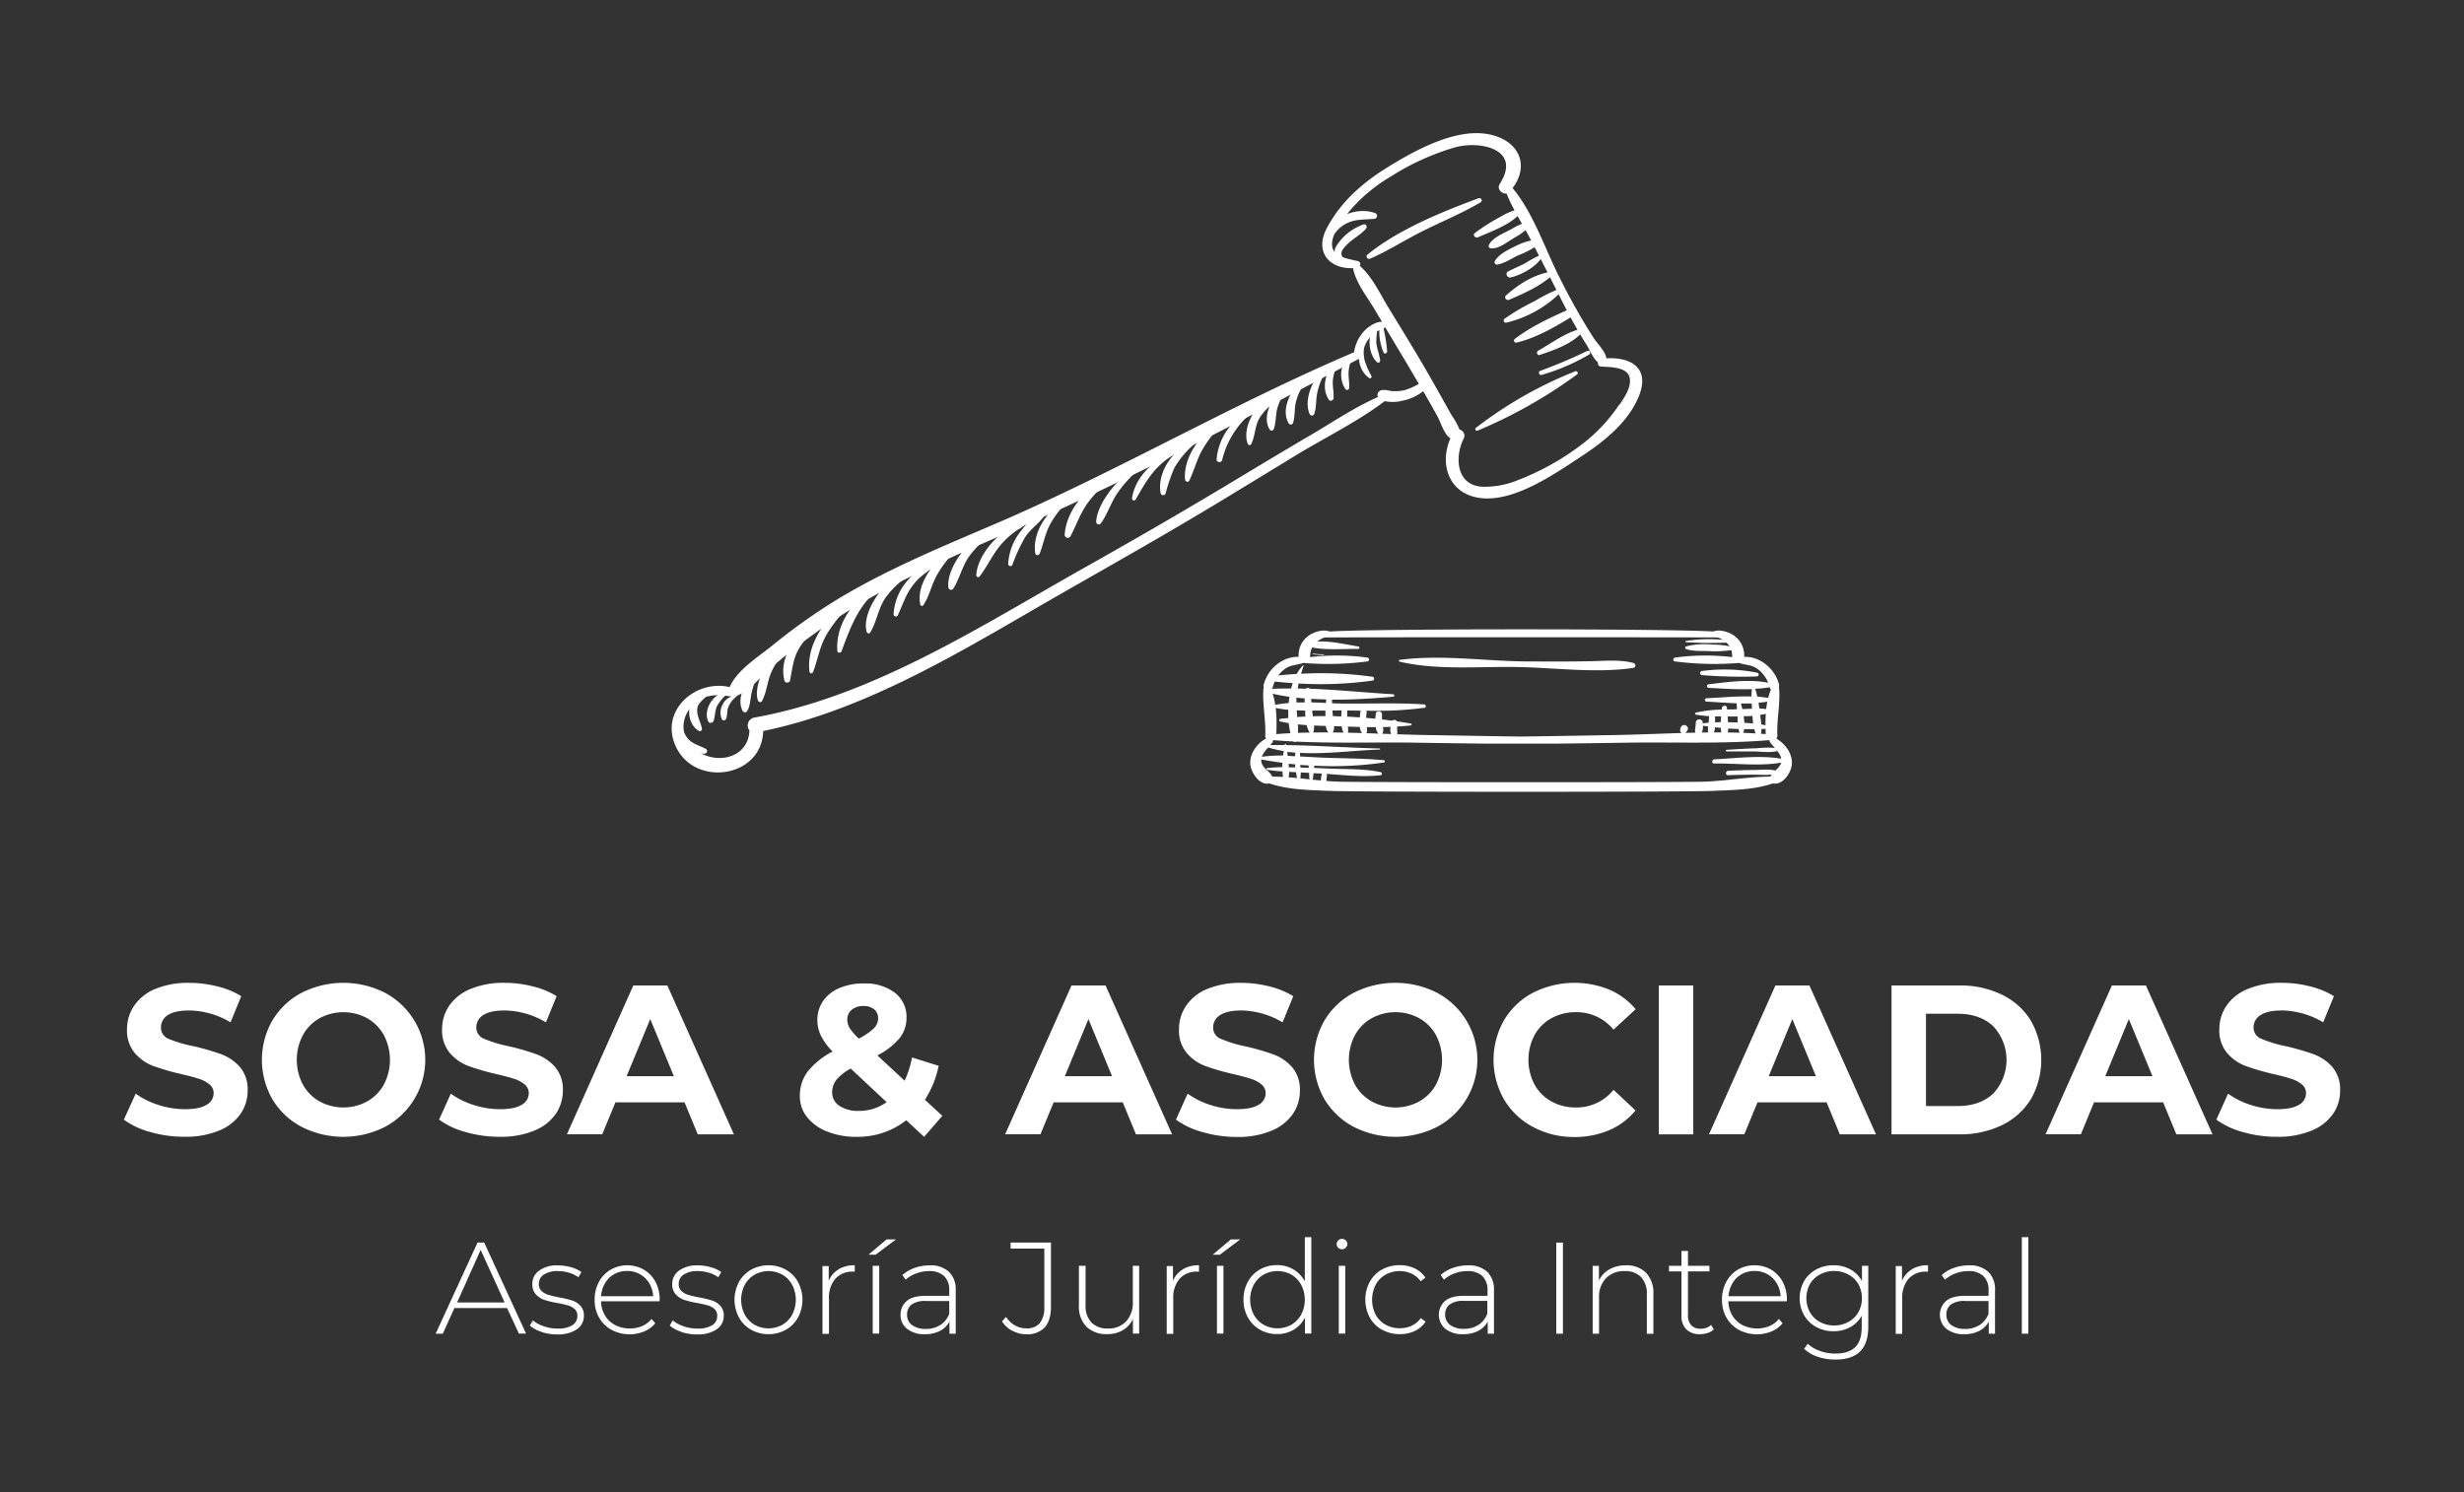 <?xml version="1.0" encoding="UTF-8"?>
<svg xmlns="http://www.w3.org/2000/svg" id="Capa_1" data-name="Capa 1" viewBox="0 0 690 418">
  <rect x="0" y="0" width="690" height="418" fill="#333333" stroke="none"/>
  <defs>
    <style>.cls-1{fill:#fff;}</style>
  </defs>
  <title>sosa-y-asociadas-logo-white</title>
  <path class="cls-1" d="M453.44,113.3a45.68,45.68,0,0,1-10.59,11.25,71.8,71.8,0,0,1-17.63,9.85,24.27,24.27,0,0,1-10,1.92c-7.57-.33-7.88-8.49-5.33-13.5a1.75,1.75,0,0,0-1.16-2.5,20.54,20.54,0,0,0-2.22-4c-2.65-4.73-5.27-9.46-8-14.13-3.11-5.3-6.34-10.54-9.55-15.78-2.41-3.92-4.64-8.91-8.18-11.94a.87.87,0,0,0-.55-1.35c-4.1-.94-8.76-1.47-6.72-7.19,1-2.69,3-5.07,4.76-7.24a45,45,0,0,1,11-9.13,70.47,70.47,0,0,1,18.11-8.27c7.05-2,18.89.45,12.59,10.24-.88,1.36.58,2.86,1.9,2.66,1.77,4.37,4.44,8.48,6.62,12.63,2.94,5.62,5.8,11.31,8.68,17,2.19,4.32,4.49,8.61,7.09,12.7.88,1.38,1.78,3.78,3.24,5a.9.9,0,0,0,.82,1.14c2.74.19,7.94,0,8.13,3.76.13,2.46-1.66,5-2.91,6.92Zm-60.29-4a11.15,11.15,0,0,1-4,.15,5.4,5.4,0,0,0-2.29-.18c-.78.18-1.49,1.15-.94,1.91-6.18,2.69-12,6.57-17.75,10q-10.86,6.38-21.64,12.9c-14.2,8.57-28.52,16.85-43,25-28.91,16.27-59.16,36-92.35,41.9a2.25,2.25,0,0,0-1.31,3.6c-.39,9.06-12.3,10.13-17.06,3.26-2.7-3.88-1.27-8.5,2.14-11.21,2.79-2.23,6.63-2.22,9.95-1.49a.78.78,0,0,0,.21,0l.3.07a1,1,0,0,0,1.06-.4c3.66-1.54,6.54-5.29,9.48-7.83a179.09,179.09,0,0,1,15.85-12.13c17.26-11.84,36.94-19.75,56-28.14,31.53-13.89,62.3-30.19,92.79-46.24a.87.87,0,0,0,.49-.79,1.22,1.22,0,0,0,.59-.88,8.72,8.72,0,0,1,2.68-5.09,7.3,7.3,0,0,1,2-1.27c.62-.28,1.12-.32,1.54-.78,2.09,3.49,4.19,7,6.26,10.47l3.17,5.38a18,18,0,0,1-4.18,1.82Zm56.7-8.94c-.31-2-2.51-4.09-3.5-5.58a174.85,174.85,0,0,1-9.15-16.11c-4.34-8.3-7.56-18.68-13.63-26,5.05-6.69,1.48-13.8-7.3-15.17-9.1-1.42-20.11,4.67-27.48,9.21-7.12,4.37-13.29,9.71-17.25,17.21-3.48,6.56.66,11.47,7.34,11.17.83,4.09,3.71,7.69,5.85,11.22.77,1.27,1.52,2.56,2.29,3.84-1.46-.17-3.37,1.08-4.31,1.87a11.13,11.13,0,0,0-3.51,6.46.48.48,0,0,0,0,.17c-34.52,14.67-67,33.77-101.5,48.5-14.85,6.34-30,12.64-43.84,21.09a167.23,167.23,0,0,0-17.79,12.72c-3.75,3-9.76,6.77-11.74,11.48-9.25-2.23-19.37,6.21-15.33,16.05,5,12.27,24.44,9.49,24.71-3.75,30.39-6.26,58.26-24.09,84.82-39.25,14.35-8.2,28.72-16.32,42.86-24.88,7.16-4.32,14.29-8.7,21.44-13.05,8.18-5,17.28-9.41,24.95-15.22a10.86,10.86,0,0,0,5.1-.15,13.25,13.25,0,0,0,5.66-2.63c1.36,2.34,2.7,4.69,4,7.07,1,1.79,1.78,4.92,3.62,6.15-3.25,7.4-.32,15.93,8.92,16.76s20.08-6.68,27.44-11.51c6.58-4.31,13.7-9.87,16.58-17.51s-2.69-10.57-9.23-10.16Z"></path>
  <path class="cls-1" d="M441.09,104a114.67,114.67,0,0,0-27.79,15.83.46.46,0,0,0,.46.78,135.7,135.7,0,0,0,27.87-15.74c.49-.37,0-1.08-.53-.87Z"></path>
  <path class="cls-1" d="M414,55.54c-10.27,3.8-22.57,8.82-31.09,15.79-.62.51.09,1.41.77,1.11,4.65-2,9-4.78,13.54-7.12,5.73-2.95,11.8-5.36,17.35-8.63a.64.64,0,0,0-.57-1.15Z"></path>
  <path class="cls-1" d="M498.8,213.51c-.45,1.86-2.35,2.42-3,4-6.27,0-12.63,1.26-18.91,1.42-7.86.2-93.86.2-101.72,0-6.29-.16-12.64-1.41-18.91-1.42-.64-1.58-2.54-2.14-3-4-.52-2.14,1.9-4,3-5.5a1.09,1.09,0,0,0,.22-.61,1.36,1.36,0,0,0,.21-.1c13.32,1.11,27,.49,40.33.71,6.46.1,12.91.2,19.37.26a.75.75,0,0,0,.16,0q4.55,0,9.09,0h.74q4.54,0,9.09,0a.94.94,0,0,0,.16,0c6.46-.06,12.91-.16,19.37-.26,13.37-.22,27,.4,40.33-.71a1.36,1.36,0,0,0,.21.1,1.09,1.09,0,0,0,.22.61c1.09,1.47,3.51,3.37,3,5.5ZM356.4,192.57a8.94,8.94,0,0,1,3.66-5.39c1.5-1,3.29-.93,4.89-1.51a0,0,0,0,1,0,0,85.7,85.7,0,0,0,18-.43c.62-.07.54-1-.05-1.07a63.91,63.91,0,0,0-16.06-.13c.1-.59.09-1.19.25-1.79a5.18,5.18,0,0,1,1-1.82,6.48,6.48,0,0,1,2.89-1.9c13-.07,96.79-.07,110,0a6.51,6.51,0,0,1,2.9,1.9,5.52,5.52,0,0,1,1,1.82c.15.6.14,1.2.24,1.79a63.83,63.83,0,0,0-16.05.13c-.59.08-.68,1-.05,1.07a85.6,85.6,0,0,0,18,.43h0c1.6.58,3.39.5,4.89,1.51a8.9,8.9,0,0,1,3.66,5.39,1.25,1.25,0,0,0,.36.57c-1.62,3.69-1.63,8.51-1.47,12.46-13.82-1.08-28.07,0-41.91.26-8.87.15-17.74.31-26.61.43-8.87-.12-17.74-.28-26.62-.43-13.83-.25-28.09-1.34-41.91-.26.16-3.95.15-8.77-1.47-12.46a.88.88,0,0,0,.37-.56Zm141.09,14.26a1.6,1.6,0,0,0,.23-.91c-.2-4.34.83-8.7.51-13a1,1,0,0,0-.12-.38,1.25,1.25,0,0,0,.06-.94,10.73,10.73,0,0,0-5.07-6.46,8.91,8.91,0,0,0-4.68-1.18,6.74,6.74,0,0,0-2.79-5.93c-1.57-1.06-4-1.86-5.91-1.16-11.44-.81-95.92-.81-107.37,0-1.89-.7-4.34.1-5.9,1.16a6.74,6.74,0,0,0-2.79,5.93,9,9,0,0,0-4.69,1.18,10.75,10.75,0,0,0-5.06,6.46,1.3,1.3,0,0,0,0,.94,1.19,1.19,0,0,0-.11.38c-.32,4.31.71,8.67.51,13a1.46,1.46,0,0,0,.23.91c-2.49,1.35-4.53,4.08-4.43,7,.1,2.49,2.6,6.22,5.35,5.58,5.36,1.83,11.43,1.86,17,2.1,8,.33,99,.33,107,0,5.58-.24,11.66-.27,17-2.1,2.75.64,5.25-3.09,5.34-5.58.11-2.87-1.94-5.61-4.43-7Z"></path>
  <path class="cls-1" d="M425.55,58.52a17,17,0,0,0-5.18,2.1A53.44,53.44,0,0,0,413,65.27c-.73.52.14,1.51.86,1.2,3.92-1.74,9.46-3.64,12.19-7.11a.55.55,0,0,0-.54-.84Z"></path>
  <path class="cls-1" d="M427.83,62.37c-1.83.1-3.49,1.18-5.06,2.05-1.86,1-5,2.23-5.87,4.29a.62.62,0,0,0,.38.79c2.13.41,4.53-1.52,6.24-2.57s3.69-2.06,4.8-3.77a.5.5,0,0,0-.47-.79Z"></path>
  <path class="cls-1" d="M430.16,67.28c-2-.08-4.35.92-6.13,1.82-2,1-4.17,2.05-5.43,4a.69.69,0,0,0,.72,1c2.06-.38,3.87-1.66,5.75-2.55a29.86,29.86,0,0,0,5.62-2.9c.57-.46.09-1.33-.54-1.36Z"></path>
  <path class="cls-1" d="M431.41,71.39a35,35,0,0,0-4.13,2.23c-1.6.88-3.31,1.54-4.93,2.39-1,.51-.25,1.93.74,1.68,3.09-.75,7.08-2.93,8.75-5.73.18-.3-.06-.73-.43-.57Z"></path>
  <path class="cls-1" d="M434.59,76.05c-4.81.71-9.26,3.47-12.84,6.68-.68.61.13,1.55.89,1.22,4.28-1.83,8.84-3.9,12.31-7.06a.47.47,0,0,0-.36-.84Z"></path>
  <path class="cls-1" d="M436.7,80.86a47.53,47.53,0,0,0-7,3.5,60.53,60.53,0,0,0-8.41,4.94.62.62,0,0,0,.52,1.07,32,32,0,0,0,15.39-8.67.5.5,0,0,0-.51-.84Z"></path>
  <path class="cls-1" d="M440.25,86.25c-5.44,2.38-11.39,5.07-16.1,8.71a.58.58,0,0,0,.48,1c5.77-1.34,11.49-4.77,16.5-7.87,1-.61.2-2.33-.88-1.85Z"></path>
  <path class="cls-1" d="M442.74,92.09c-4.31,1-8.19,4-12,6.12-.61.33-.3,1.44.42,1.2,4.21-1.42,9.08-3.06,12.09-6.54a.5.5,0,0,0-.47-.78Z"></path>
  <path class="cls-1" d="M444.53,98.26a142.82,142.82,0,0,1-13.24,5.62c-.64.24-.28,1.3.38,1.13A57.48,57.48,0,0,0,445,99.3c.65-.35.19-1.37-.49-1Z"></path>
  <path class="cls-1" d="M381.85,62.85a14.75,14.75,0,0,0-7.64,6.06c-1,1.63-.54,3.74,1.64,3.65a.27.27,0,0,0,.19-.42c-1-1.48.13-2.55,1.15-3.62,1.6-1.68,3.78-2.7,5.31-4.43.45-.5.12-1.46-.64-1.24Z"></path>
  <path class="cls-1" d="M385.05,59.66c-5.71-2-13.31,1.54-14.1,7.81a.66.66,0,0,0,1.21.39c1.4-2.4,2.75-4.35,5.37-5.5,2.39-1.06,4.8-.8,7.31-1.08a.83.83,0,0,0,.2-1.62Z"></path>
  <path class="cls-1" d="M387.27,91.4a.48.48,0,0,0-.94,0,14.36,14.36,0,0,0,1.12,7.29c.24.57,1,.26,1-.3a43.8,43.8,0,0,0-1.15-7Z"></path>
  <path class="cls-1" d="M385.4,95.9a30.88,30.88,0,0,1,.4-4.4.42.42,0,0,0-.74-.3c-2.31,2.58-1.94,8,.59,10.27.37.35.89-.11.84-.53-.21-1.71-.92-3.3-1.08-5Z"></path>
  <path class="cls-1" d="M384.09,105.39a24.22,24.22,0,0,1-1.95-4.47,12.08,12.08,0,0,1,.09-5.48c.12-.55-.78-.73-1-.21-1.24,3.56-1.2,8.25,2.18,10.64.33.23.81-.1.63-.48Z"></path>
  <path class="cls-1" d="M378.77,100a.15.15,0,0,0-.17-.2,4,4,0,0,0-1.28.71c0-.13-.07-.26-.1-.39-.07-.31-.49-.19-.55,0a8,8,0,0,0-.28,1.44,7.37,7.37,0,0,0,.39,7.45.6.6,0,0,0,1.05-.35c.07-1.35-.18-2.61-.2-4a11.87,11.87,0,0,1,1.13-4.74Z"></path>
  <path class="cls-1" d="M374.79,101.47a.41.41,0,0,0-.63-.48c-2.85,2.47-4.33,7.69-2,11,.41.57,1.25.09,1.28-.49.11-1.74-.36-3.44-.18-5.2a15.57,15.57,0,0,1,1.5-4.81Z"></path>
  <path class="cls-1" d="M370.4,103.42c-2.81,2.94-5.4,8.56-3.64,12.59a.7.7,0,0,0,1.29-.12c.56-1.69.44-3.5.71-5.24a17.8,17.8,0,0,1,2.46-6.48c.3-.51-.38-1.22-.83-.75Z"></path>
  <path class="cls-1" d="M364.42,106.47c-2.87,2.75-5.84,8.13-3.56,12.06a.68.68,0,0,0,1.25-.1c.57-1.85.33-3.84.76-5.73a15.48,15.48,0,0,1,2.5-5.4.64.64,0,0,0-.95-.83Z"></path>
  <path class="cls-1" d="M359.63,107.88a17.86,17.86,0,0,0-3.12,3.88c-4.87.45-8.88,8.32-7.06,12.59a.52.52,0,0,0,.95,0c1.05-2.18,1-4.71,2.11-6.93a13.56,13.56,0,0,1,3-3.61c-.89,2.18-1.14,4.5,0,6.43a.66.66,0,0,0,1.21-.1c.58-1.71.5-3.66.88-5.45a16.9,16.9,0,0,1,3-6,.63.63,0,0,0-.94-.83Z"></path>
  <path class="cls-1" d="M349.45,115.25a16.92,16.92,0,0,0-8.76,13.39c-.08.9,1.32,1.07,1.54.22a25,25,0,0,1,7.7-12.8c.4-.33,0-1.09-.48-.81Z"></path>
  <path class="cls-1" d="M341.67,117.78c-5.16,3.39-10.32,10-9.83,16.47,0,.54.85,1,1.17.39,1.28-2.61,2-5.43,3.32-8a31,31,0,0,1,6.09-7.94.58.58,0,0,0-.75-.89Z"></path>
  <path class="cls-1" d="M333.39,124c-5.17,2.23-9.41,8.41-8.37,14.16a.73.73,0,0,0,1.4,0,49.25,49.25,0,0,1,2.43-7.11,26.48,26.48,0,0,1,5.08-6.23.52.52,0,0,0-.55-.87Z"></path>
  <path class="cls-1" d="M328.3,127.43l-.24-.09a.21.21,0,0,0-.19,0,.5.5,0,0,0-.67-.29c-4.86,2.51-9.39,6.91-10.2,12.55a.56.56,0,0,0,1,.36c2.65-4.72,5.08-9,9.73-12a.37.37,0,0,0,.15-.2.25.25,0,0,0,.15,0l.24-.1c.11,0,.13-.15,0-.19Z"></path>
  <path class="cls-1" d="M320.24,129.45a27.07,27.07,0,0,0-8.61,7.06c-2.11,2.54-4.47,6.25-4.67,9.59a.74.74,0,0,0,1.37.41c1.89-2.67,2.83-5.92,4.75-8.65a38.2,38.2,0,0,1,7.49-7.8c.31-.24,0-.8-.33-.61Z"></path>
  <path class="cls-1" d="M310,133.73c-5.93,3-11.41,9.2-11.86,16.07a.87.87,0,0,0,1.62.41c1.58-3,2.63-6.14,4.59-9a29.74,29.74,0,0,1,6.32-6.5c.57-.43-.06-1.33-.67-1Z"></path>
  <path class="cls-1" d="M298.7,139.56c-5,3-9.74,9.24-8.79,15.43.1.67,1,.62,1.23.07.95-2.39,1.4-4.92,2.46-7.28a24.31,24.31,0,0,1,5.66-7.5A.46.46,0,0,0,298.7,139.56Z"></path>
  <path class="cls-1" d="M292.78,143.44c-2.89.09-5.26,3.15-6.87,5.25a16.29,16.29,0,0,0-3.59,9.23.62.62,0,0,0,1.2.23,46.11,46.11,0,0,1,3.51-7.62c1.58-2.59,4.56-4.24,5.89-6.88A.16.16,0,0,0,292.78,143.44Z"></path>
  <path class="cls-1" d="M287.45,146.34c-3.21-.7-6.79,2.68-8.84,4.78-2.54,2.59-4.93,6.19-5.22,9.89a.54.54,0,0,0,1,.36c2.3-3.07,3.8-6.59,6.44-9.45a24.08,24.08,0,0,1,4.15-3.53,9.68,9.68,0,0,0,2.53-1.94A.07.07,0,0,0,287.45,146.34Z"></path>
  <path class="cls-1" d="M277.3,148.37a18.56,18.56,0,0,0-7.92,6.31c-1.95,2.5-4.13,6.48-3.82,9.75a.77.77,0,0,0,1.42.4c1.66-2.71,2.4-5.91,4.17-8.66a27.17,27.17,0,0,1,6.86-6.75c.62-.46-.08-1.3-.71-1Z"></path>
  <path class="cls-1" d="M268,152.5a28.11,28.11,0,0,0-6.16,5.38c-2.79-.59-5.92,2.63-7.56,4.55a15.87,15.87,0,0,0-4.06,9.58.64.64,0,0,0,1.24.23c1-2.23,1.85-4.57,3.07-6.7a18.59,18.59,0,0,1,2.77-3.53,37.88,37.88,0,0,1,3.32-2.59c-2.2,3-3.6,6.51-2.91,9.88a.48.48,0,0,0,.85.21c1.62-2.45,2.24-5.46,3.61-8.08a31.84,31.84,0,0,1,6.45-8.16.49.49,0,0,0-.62-.77Z"></path>
  <path class="cls-1" d="M254.63,160.11a15.84,15.84,0,0,0-8.32,5.77c-2.15,2.77-4.6,7.45-3.61,11.06.11.42.73.67,1,.21,1.84-3.09,2.2-6.75,4.32-9.81a26.07,26.07,0,0,1,7-6.52c.43-.28,0-.82-.4-.7Z"></path>
  <path class="cls-1" d="M244.65,164.43c-5.83,3.81-10.74,10.61-10.18,17.89.06.65,1,.6,1.2.06,2.37-6.45,4.41-12.15,9.68-16.89.53-.48-.08-1.47-.7-1.06Z"></path>
  <path class="cls-1" d="M235.66,170.57c-5.51,3.32-9.92,11.09-8.95,17.61a.5.5,0,0,0,.95.1c1-2.58,1.53-5.26,2.52-7.84,1.35-3.49,3.77-6.39,6.09-9.27.34-.4-.22-.82-.61-.59Z"></path>
  <path class="cls-1" d="M227.8,175.47c-5.43,2.82-9.68,8.74-8.15,15.1a.82.82,0,0,0,1.59,0c.52-2.63.78-5.23,1.87-7.72a17.29,17.29,0,0,1,5.31-6.42A.58.58,0,0,0,227.8,175.47Z"></path>
  <path class="cls-1" d="M220.85,179.56c-3.17,1.61-5.14,4.31-6.74,7.4-1.31,2.53-2.77,6.34-1.89,9.17.15.48.86.76,1.16.22,1.25-2.24,1.44-5.12,2.39-7.54,1.26-3.23,3.58-5.85,5.56-8.62.23-.3-.1-.81-.48-.62Z"></path>
  <path class="cls-1" d="M212.17,186.52c-2.64,2.68-6.31,8.82-4.18,12.63a.72.72,0,0,0,1.24,0c.88-1.45.86-3.29,1.2-4.93a28.58,28.58,0,0,1,2.63-7c.27-.55-.37-1.31-.89-.79Z"></path>
  <path class="cls-1" d="M205.79,194.93a4,4,0,0,0-3.3,2.15,4.79,4.79,0,0,0-.38,4.3.68.68,0,0,0,1.25-.11c.34-1,.21-2,.5-3a6.79,6.79,0,0,1,2.08-2.94c.15-.16.09-.44-.15-.43Z"></path>
  <path class="cls-1" d="M202.92,193.83c-3.27.65-6.06,5-4.59,8.21.32.7,1.32.44,1.52-.2.42-1.35.34-2.71.92-4.05a11.61,11.61,0,0,1,2.52-3.12c.3-.29.14-.93-.37-.83Z"></path>
  <path class="cls-1" d="M198,194c-5.72-.32-6.6,8.12-2.35,10.67a.6.6,0,0,0,.92-.61c-.37-1.88-1.47-3.5-1.32-5.48.14-1.82,2-2.75,2.95-4.08.12-.16.05-.49-.2-.5Z"></path>
  <path class="cls-1" d="M197.73,209.79c-1.72-1-3.52-1.25-5-2.81a10.51,10.51,0,0,1-2.33-6.24.37.37,0,0,0-.73,0,10.41,10.41,0,0,0,1.68,6.94c1.35,1.83,3.75,3.7,6.15,3.36a.7.7,0,0,0,.22-1.25Z"></path>
  <path class="cls-1" d="M381,199.27a14.53,14.53,0,0,0-.21,1.65c-1.18-.08-2.35-.16-3.53-.21,0-.56,0-1.1,0-1.66,0,0,0-.05,0-.08l3.8.07a.7.7,0,0,0-.11.23Zm-5.31-.22c0,.5-.09,1-.11,1.6-.78,0-1.56-.08-2.34-.09,0-.53-.09-1.06-.13-1.59h2.61s0,.07,0,.1Zm-4.41-2.18c-1.35-.06-2.71-.12-4.06-.15,0-.34-.05-.67-.06-1,1.4.09,2.81.14,4.22.17,0,.33-.05.67-.09,1Zm-3.63,3.71c-.05-.3-.1-.61-.14-.92s0-.44-.06-.65c1.24,0,2.48,0,3.71,0,0,.51,0,1,0,1.55-1.18,0-2.34,0-3.51.05m-4.38.22c-.05-.64-.1-1.26-.14-1.88.79,0,1.58.05,2.37.07,0,.26,0,.51,0,.77s.05.61.07.91c-.79,0-1.57.07-2.34.13Zm-.17-5.44c.74.09,1.5.15,2.25.21,0,.38,0,.76,0,1.13-.77,0-1.54,0-2.31,0,0-.45,0-.9,0-1.35Zm35.8,1.9c-7.54-.51-15.17-.16-22.73-.25-1,0-2.09,0-3.16-.09l0-1c5.81.05,11.64-.34,17.1-.82a.35.35,0,0,0,0-.7c-7.61-.44-15.5-1.25-23.29-1.54a.92.92,0,0,0-1.19,0l-2.23-.06c.07-.47.15-.94.24-1.4a105.29,105.29,0,0,0,20.71-.82c.63-.09.54-1,0-1.07a103.45,103.45,0,0,0-20-.84c.21-.75.45-1.5.71-2.26,0-.1-.11-.15-.18-.09a11.22,11.22,0,0,0-1.75,2.4c-2.37.14-4.69.35-6.94.61-.89.1-.62,1.37.16,1.46,1.84.21,3.73.37,5.65.5-.17.49-.31,1-.45,1.51-2.06,0-4.11,0-6.15.14a.56.56,0,0,0-.08,1.08c1.87.46,3.8.82,5.76,1.11-.08.57-.15,1.16-.2,1.74a32,32,0,0,0-4.8.73c-.22.05-.15.36,0,.4a34.6,34.6,0,0,0,4.68.77c0,.78,0,1.54,0,2.3-.72.07-1.45.12-2.15.21a.39.39,0,0,0,0,.78c.75.17,1.51.31,2.27.44a23.93,23.93,0,0,0,1,4.7c.19.59,1.21.81,1.36.05a18.48,18.48,0,0,0,.2-4.41q1.25.13,2.49.21a5.57,5.57,0,0,0,1,2.34.46.46,0,0,0,.78-.12,5.8,5.8,0,0,0,.28-2.1c1.1.05,2.21.08,3.31.12a3.06,3.06,0,0,0,1.08,2.2.48.48,0,0,0,.66-.1,2.72,2.72,0,0,0,.52-2l.77,0,1.38,0a5.92,5.92,0,0,0,.87,2.39c.26.38.76.11.85-.25a5.55,5.55,0,0,0,0-2.07c1.12.05,2.24.08,3.36.11.14,1.1.5,1.95,1.26,1.95.24.18.7.09.61-.3-.16.19-.16.19,0,0a1,1,0,0,0,.18-.59l-.09-1c.85,0,1.7,0,2.55,0a2.69,2.69,0,0,0,1,2.09.56.56,0,0,0,.77-.13,2.76,2.76,0,0,0,.18-2c.73,0,1.45,0,2.17-.07a3.5,3.5,0,0,0,.73,3.08.59.59,0,0,0,.83-.16,3,3,0,0,0,.28-1.74,10.43,10.43,0,0,1,0-1.25c1.26-.07,2.51-.16,3.76-.3a.27.27,0,0,0,0-.54c-1.25-.22-2.53-.43-3.84-.61a.89.89,0,0,0-1.35-.18c-.94-.13-1.88-.26-2.83-.36,0-.47,0-.93,0-1.4.09-1-1.62-1.19-1.75-.19,0,.47-.08.93-.1,1.39-.85-.09-1.72-.17-2.59-.24a12.46,12.46,0,0,1,.14-1.37.84.84,0,0,0-.12-.64,103,103,0,0,0,16.3-.81c.55,0,.53-.88,0-.92Z"></path>
  <path class="cls-1" d="M380.39,181.06c-4.66-.74-10.16-2.23-14.79-.84a.35.35,0,0,0,0,.65c4.5,1.43,10,.81,14.7.88a.35.35,0,0,0,.11-.69Z"></path>
  <path class="cls-1" d="M370.67,183.23a13.47,13.47,0,0,1-3-.21.1.1,0,0,0,0,.2,13.37,13.37,0,0,0,3,.22c.13,0,.12-.22,0-.22Z"></path>
  <path class="cls-1" d="M395,204.79c-.09,0-.08.14,0,.14a.07.07,0,0,0,0-.13Z"></path>
  <path class="cls-1" d="M366.46,215.05l-2.32-.1c0-.24,0-.48,0-.72.78.06,1.55.11,2.33.15,0,.24,0,.46,0,.67Zm-3.79-3.26c-.68,0-1.37-.08-2.05-.1-.05-.38-.11-.75-.17-1.12.75.1,1.51.15,2.26.22l0,1Zm-1.78,3.11c0-.33,0-.65,0-1,.6.07,1.2.12,1.8.17,0,.28,0,.56,0,.84l-1.81,0Zm26.38-2c-5.71-.56-11.52-.46-17.26-.73-2-.09-3.95-.21-5.94-.32,0-.32,0-.64-.05-1,7.44.42,15.26-.7,22.35-.93a.15.15,0,0,0,0-.29c-8.67-.2-17.5-.84-26.22-.95a2.21,2.21,0,0,0-.05-.25c0-.17-.28-.13-.31,0a1.7,1.7,0,0,0,0,.22c-1.81,0-3.61,0-5.41,0a.23.23,0,0,0-.08.44,31.54,31.54,0,0,0,5.18,1.25c-.07.42-.13.83-.19,1.26a43,43,0,0,0-6.43.41.31.31,0,0,0,0,.62c2,.39,4.09.71,6.23,1,0,.41,0,.82,0,1.23-1.41,0-2.82.11-4.22.25a.25.25,0,0,0,0,.49c1.41.21,2.84.35,4.26.46a12.34,12.34,0,0,0,.56,3.32.41.41,0,0,0,.76,0,12.32,12.32,0,0,0,.56-3.2l1.93.1a17.31,17.31,0,0,0,.46,2.43c.09.36.62.25.67-.08.1-.76.17-1.52.2-2.29l2.33.11c0,.52,0,1,.07,1.57s.92.51,1,0,.11-1,.17-1.47l1.65.07.73.05a.75.75,0,0,0-.1.24,7,7,0,0,0,0,3.56.35.35,0,0,0,.6.09c.73-.85.67-2.2.87-3.24a.81.81,0,0,0-.12-.58c5,.35,10.18.95,15.16.38.51-.06.44-.77,0-.87-4.77-1-9.75-.78-14.61-1l-4-.18c0-.21,0-.43.05-.64a97.52,97.52,0,0,0,19.39-.87.34.34,0,0,0,0-.68Z"></path>
  <path class="cls-1" d="M492.15,188.42a47.17,47.17,0,0,0-15.63-.48.58.58,0,0,0,.06,1.14,137.83,137.83,0,0,0,15.48.37.52.52,0,0,0,.09-1Z"></path>
  <path class="cls-1" d="M488.47,202.43a14.53,14.53,0,0,0-.19-1.84c.82,0,1.65,0,2.46-.09.06.72.1,1.43.18,2.14-.81-.11-1.63-.15-2.45-.21Zm-.57-3.86c-.13-.53-.25-1.06-.37-1.55,1,0,2,0,3,0,0,.48.05,1,.09,1.47l-2.7.1Zm-4,3.68-.09-1.58,1.4,0,1.38,0c0,.34,0,.68,0,1s0,.45,0,.66c-.91,0-1.85-.05-2.76-.05Zm-2,0h0c-.54,0-1.08.05-1.62.08,0-.57,0-1.13,0-1.7.56,0,1.11,0,1.67,0,0,.54-.06,1.06-.09,1.59Zm14.28-10.81c-5.56-1.4-12.05-.48-17.67.21a.5.5,0,0,0,0,1c3.87.2,8,.5,12.08.35-.08.7-.11,1.39-.12,2.07-4.22-.15-8.63.32-12.63.49-.55,0-.51.92,0,.94,2.7.13,5.59.37,8.49.47,0,0,0,.06,0,.1,0,.52.06,1,.08,1.56l-1.35.06-1.47,0c0-.17,0-.33,0-.49-.09-.86-1.35-.62-1.43.14l0,.39a34.59,34.59,0,0,0-7.3.87c-.3.07-.21.5.06.55a28.44,28.44,0,0,0,3.67.42c0,.62-.08,1.24-.14,1.86-.55,0-1.1.1-1.64.15,0-.13,0-.26,0-.39a1,1,0,0,0-1.94.08c0,.5-.05,1-.1,1.49a2.66,2.66,0,0,0,.09,1.72.89.89,0,0,0,1.4.17,3.38,3.38,0,0,0,.6-2.4c.5.07,1,.16,1.5.22a3.74,3.74,0,0,0,.18,2.24.58.58,0,0,0,1,.07,3.26,3.26,0,0,0,.69-2.1c.55.06,1.1.13,1.66.18a5,5,0,0,0,.39,2,.74.74,0,0,0,1.28,0,4.55,4.55,0,0,0,.41-1.83c1,.06,1.93.11,2.89.14a5.25,5.25,0,0,0,.44,1.45.39.39,0,0,0,.72,0,5.54,5.54,0,0,0,.41-1.42c.95,0,1.9,0,2.83,0a8.43,8.43,0,0,0,.44,1.4.78.78,0,0,0,1.44-.17,7.69,7.69,0,0,0,.13-1.26l2.17-.08c.45,0,.38-.65,0-.74-.73-.17-1.46-.32-2.21-.45-.07-.89-.21-1.78-.33-2.67a17.66,17.66,0,0,0,2.69-.58c.52-.15.28-.87-.16-.94a21.18,21.18,0,0,0-2.75-.28c-.07-.54-.16-1.07-.24-1.6a27.35,27.35,0,0,0,3.42-.51.35.35,0,0,0,0-.69,25.6,25.6,0,0,0-3.76-.53c-.16-.73-.35-1.46-.58-2.19a35.79,35.79,0,0,0,4.59-.52c.49-.13.63-.9.11-1Z"></path>
  <path class="cls-1" d="M498.22,209.79c-2.2-.72-4.64-.29-6.92-.2-2.61.09-5.21.23-7.82.42a.23.23,0,0,0,0,.45q3.9,0,7.8,0c2.28.05,4.69.46,6.88-.24.19-.07.23-.39,0-.46Z"></path>
  <path class="cls-1" d="M499.45,212.61c-6.11-1.21-13.16-.25-19.35.06-.73,0-.84,1.17-.08,1.16,6.28-.07,13.28.86,19.44-.36a.44.44,0,0,0,0-.87Z"></path>
  <path class="cls-1" d="M497.81,216c-2-.71-4.31-.38-6.44-.35-2.47,0-4.94.11-7.4.22-.79.05-.88,1.27-.08,1.24,2.47-.09,4.95-.13,7.42-.15,2.15,0,4.43.31,6.48-.39a.32.32,0,0,0,0-.58Z"></path>
  <path class="cls-1" d="M470.77,203.54a1.84,1.84,0,0,0-.26,1c-.06,1.11,1.63,1.19,1.89.17h0c1-1-.84-2.43-1.64-1.14Z"></path>
  <path class="cls-1" d="M484.83,179.47a42.12,42.12,0,0,0-12.73.05.17.17,0,0,0,0,.33,103.33,103.33,0,0,0,12.69.06.23.23,0,0,0,0-.45Z"></path>
  <path class="cls-1" d="M485.77,181.34a24.76,24.76,0,0,0-6.31-.81,21.05,21.05,0,0,0-7.3.5.41.41,0,0,0,0,.76c2,.66,4.21.49,6.33.56a29.71,29.71,0,0,0,7.18-.41c.28-.07.43-.49.1-.59Z"></path>
  <path class="cls-1" d="M457.49,185.69c-3.78-1-8-.6-11.85-.51-6,.13-11.93.09-17.9.07-11.67-.06-24.27-2-35.81-.43a.25.25,0,0,0,0,.49c10.51,2.48,22.51,1.3,33.27,1.51,10.35.2,22,1.79,32.26.22a.69.69,0,0,0,0-1.33Z"></path>
  <path class="cls-1" d="M142,366.35H127.25L124,373.53h-2L133.73,348h1.86l11.73,25.51h-2Zm-.69-1.57-6.71-14.72L128,364.78Z"></path>
  <path class="cls-1" d="M151.62,373a8.9,8.9,0,0,1-3.24-1.75l.84-1.46a9.37,9.37,0,0,0,3,1.64,11.33,11.33,0,0,0,3.85.66,7.56,7.56,0,0,0,4.24-.95,3,3,0,0,0,1.37-2.62,2.48,2.48,0,0,0-.75-1.9,4.65,4.65,0,0,0-1.84-1,30.54,30.54,0,0,0-3-.69,25,25,0,0,1-3.65-.87,5.85,5.85,0,0,1-2.37-1.53,4.16,4.16,0,0,1-1-2.92,4.53,4.53,0,0,1,1.88-3.73,8.42,8.42,0,0,1,5.34-1.48,13,13,0,0,1,3.6.51,9.1,9.1,0,0,1,2.92,1.35l-.84,1.46a8.75,8.75,0,0,0-2.66-1.28,10.94,10.94,0,0,0-3.06-.44,6.74,6.74,0,0,0-4,1,3,3,0,0,0-1.35,2.58,2.57,2.57,0,0,0,.77,2,4.71,4.71,0,0,0,1.87,1.06,31.47,31.47,0,0,0,3.12.74,27.73,27.73,0,0,1,3.59.86,5.51,5.51,0,0,1,2.31,1.48,4,4,0,0,1,.95,2.8,4.46,4.46,0,0,1-2,3.79,9.32,9.32,0,0,1-5.54,1.42,13.79,13.79,0,0,1-4.37-.69"></path>
  <path class="cls-1" d="M184.67,364.45H168.31a7.9,7.9,0,0,0,1.13,4,7.31,7.31,0,0,0,2.86,2.68,9.21,9.21,0,0,0,7.5.27,6.61,6.61,0,0,0,2.64-2l1.06,1.21a8.07,8.07,0,0,1-3.11,2.29,10.86,10.86,0,0,1-9.13-.44,8.94,8.94,0,0,1-3.48-3.42,9.82,9.82,0,0,1-1.26-5,10.29,10.29,0,0,1,1.19-5A8.67,8.67,0,0,1,171,355.6a9.42,9.42,0,0,1,9.31,0,8.72,8.72,0,0,1,3.24,3.41,10.23,10.23,0,0,1,1.18,4.95ZM172,356.86a6.7,6.7,0,0,0-2.56,2.51,8,8,0,0,0-1.11,3.66h14.57a7.66,7.66,0,0,0-1.1-3.64,7,7,0,0,0-2.58-2.51,7.15,7.15,0,0,0-3.61-.92,7.27,7.27,0,0,0-3.61.9"></path>
  <path class="cls-1" d="M190.79,373a8.82,8.82,0,0,1-3.24-1.75l.83-1.46a9.43,9.43,0,0,0,3,1.64,11.32,11.32,0,0,0,3.84.66,7.57,7.57,0,0,0,4.25-.95,3,3,0,0,0,1.37-2.62,2.48,2.48,0,0,0-.75-1.9,4.65,4.65,0,0,0-1.84-1,30.18,30.18,0,0,0-3-.69,25.17,25.17,0,0,1-3.64-.87,5.85,5.85,0,0,1-2.37-1.53,4.16,4.16,0,0,1-1-2.92,4.53,4.53,0,0,1,1.88-3.73,8.41,8.41,0,0,1,5.33-1.48,13.06,13.06,0,0,1,3.61.51,9.1,9.1,0,0,1,2.92,1.35l-.84,1.46a8.75,8.75,0,0,0-2.66-1.28,10.94,10.94,0,0,0-3.06-.44,6.74,6.74,0,0,0-4,1,3,3,0,0,0-1.35,2.58,2.53,2.53,0,0,0,.77,2,4.71,4.71,0,0,0,1.87,1.06,30.79,30.79,0,0,0,3.12.74,27.53,27.53,0,0,1,3.58.86,5.48,5.48,0,0,1,2.32,1.48,4,4,0,0,1,.95,2.8,4.46,4.46,0,0,1-2,3.79,9.32,9.32,0,0,1-5.54,1.42,13.74,13.74,0,0,1-4.37-.69"></path>
  <path class="cls-1" d="M210.34,372.43a8.81,8.81,0,0,1-3.41-3.44,10.58,10.58,0,0,1,0-9.94,8.84,8.84,0,0,1,3.41-3.45,10.14,10.14,0,0,1,9.72,0,8.84,8.84,0,0,1,3.41,3.45,10.58,10.58,0,0,1,0,9.94,8.81,8.81,0,0,1-3.41,3.44,10.14,10.14,0,0,1-9.72,0m8.78-1.42a7.38,7.38,0,0,0,2.73-2.84,9.13,9.13,0,0,0,0-8.31,7.38,7.38,0,0,0-2.73-2.84,8,8,0,0,0-7.84,0,7.38,7.38,0,0,0-2.73,2.84,9.13,9.13,0,0,0,0,8.31,7.38,7.38,0,0,0,2.73,2.84,8,8,0,0,0,7.84,0"></path>
  <path class="cls-1" d="M234.84,355.47a8.65,8.65,0,0,1,4.52-1.11v1.79l-.44,0a6.33,6.33,0,0,0-5,2,8,8,0,0,0-1.78,5.52v9.91h-1.82v-19h1.75v4.15a6.58,6.58,0,0,1,2.73-3.19"></path>
  <path class="cls-1" d="M248.28,347.11h2.63l-5.72,4.3h-2Zm-3.89,7.4h1.82v19h-1.82Z"></path>
  <path class="cls-1" d="M265.73,356.17a6.94,6.94,0,0,1,1.9,5.3v12.06h-1.75v-3.39a6.3,6.3,0,0,1-2.66,2.6,8.79,8.79,0,0,1-4.19.93,7.77,7.77,0,0,1-5-1.49,4.82,4.82,0,0,1-1.84-3.94,4.87,4.87,0,0,1,1.7-3.84c1.13-1,2.93-1.48,5.4-1.48h6.53v-1.53a5.34,5.34,0,0,0-1.44-4,5.85,5.85,0,0,0-4.21-1.39,10.06,10.06,0,0,0-3.62.66,9.08,9.08,0,0,0-2.94,1.75l-.91-1.31a10.25,10.25,0,0,1,3.43-2,12.5,12.5,0,0,1,4.19-.71,7.52,7.52,0,0,1,5.42,1.81m-2.42,14.92a6.66,6.66,0,0,0,2.5-3.17v-3.58h-6.49a6.45,6.45,0,0,0-4.06,1,3.44,3.44,0,0,0-1.26,2.81,3.48,3.48,0,0,0,1.39,2.93,6.19,6.19,0,0,0,3.89,1.08,7.2,7.2,0,0,0,4-1.09"></path>
  <path class="cls-1" d="M283.5,372.74a7.6,7.6,0,0,1-2.9-2.67l1.13-1.24a7.43,7.43,0,0,0,2.5,2.38,6.22,6.22,0,0,0,3.15.82,4.74,4.74,0,0,0,3.81-1.47,7,7,0,0,0,1.25-4.54V349.7H283V348H294.3v18q0,3.83-1.75,5.76a6.64,6.64,0,0,1-5.17,1.93,8,8,0,0,1-3.88-1"></path>
  <path class="cls-1" d="M319,354.51v19h-1.75v-4.08a7.06,7.06,0,0,1-2.81,3.11,8.33,8.33,0,0,1-4.37,1.11,8,8,0,0,1-5.83-2.07,8.06,8.06,0,0,1-2.11-6V354.51H304v11a6.74,6.74,0,0,0,1.64,4.89,6.17,6.17,0,0,0,4.63,1.67,6.6,6.6,0,0,0,5.08-2,7.58,7.58,0,0,0,1.88-5.39V354.51Z"></path>
  <path class="cls-1" d="M331.25,355.47a8.62,8.62,0,0,1,4.51-1.11v1.79l-.43,0a6.31,6.31,0,0,0-5,2,8,8,0,0,0-1.78,5.52v9.91h-1.83v-19h1.75v4.15a6.65,6.65,0,0,1,2.74-3.19"></path>
  <path class="cls-1" d="M344.69,347.11h2.62l-5.72,4.3h-2Zm-3.9,7.4h1.82v19h-1.82Z"></path>
  <path class="cls-1" d="M367.21,346.49v27h-1.79v-4.48a8.14,8.14,0,0,1-3.17,3.42,9,9,0,0,1-4.63,1.2,9.45,9.45,0,0,1-4.81-1.24,8.77,8.77,0,0,1-3.36-3.42,10,10,0,0,1-1.23-5,10.11,10.11,0,0,1,1.23-5,8.73,8.73,0,0,1,3.36-3.43,9.63,9.63,0,0,1,4.81-1.22,8.82,8.82,0,0,1,4.58,1.2,8.54,8.54,0,0,1,3.19,3.36V346.49ZM361.65,371a7.38,7.38,0,0,0,2.73-2.84,9.05,9.05,0,0,0,0-8.31,7.38,7.38,0,0,0-2.73-2.84,8,8,0,0,0-7.83,0,7.34,7.34,0,0,0-2.74,2.84,9.13,9.13,0,0,0,0,8.31,7.34,7.34,0,0,0,2.74,2.84,8,8,0,0,0,7.83,0"></path>
  <path class="cls-1" d="M374.75,349.46a1.38,1.38,0,0,1-.44-1,1.5,1.5,0,0,1,1.5-1.49,1.46,1.46,0,0,1,1.05.42,1.38,1.38,0,0,1,.44,1,1.5,1.5,0,0,1-1.49,1.49,1.46,1.46,0,0,1-1.06-.42m.15,5.05h1.82v19H374.9Z"></path>
  <path class="cls-1" d="M387,372.43a8.77,8.77,0,0,1-3.42-3.44,10.66,10.66,0,0,1,0-10,8.74,8.74,0,0,1,3.42-3.43,10,10,0,0,1,5-1.22,9.54,9.54,0,0,1,4.17.9,7.51,7.51,0,0,1,3,2.6l-1.35,1a6.48,6.48,0,0,0-2.53-2.13A7.8,7.8,0,0,0,392,356a7.91,7.91,0,0,0-4,1,7.05,7.05,0,0,0-2.77,2.83,9.28,9.28,0,0,0,0,8.38A7.09,7.09,0,0,0,388,371a7.91,7.91,0,0,0,4,1,7.65,7.65,0,0,0,3.33-.71,6.4,6.4,0,0,0,2.53-2.13l1.35,1a7.59,7.59,0,0,1-3,2.6,9.54,9.54,0,0,1-4.17.89,9.85,9.85,0,0,1-5-1.24"></path>
  <path class="cls-1" d="M416.47,356.17a7,7,0,0,1,1.89,5.3v12.06h-1.75v-3.39a6.3,6.3,0,0,1-2.66,2.6,8.79,8.79,0,0,1-4.19.93,7.77,7.77,0,0,1-5-1.49,5.16,5.16,0,0,1-.14-7.78c1.13-1,2.93-1.48,5.41-1.48h6.52v-1.53a5.34,5.34,0,0,0-1.44-4,5.85,5.85,0,0,0-4.21-1.39,10.06,10.06,0,0,0-3.62.66,9.08,9.08,0,0,0-2.94,1.75l-.91-1.31a10.25,10.25,0,0,1,3.43-2,12.5,12.5,0,0,1,4.19-.71,7.56,7.56,0,0,1,5.43,1.81M414,371.09a6.66,6.66,0,0,0,2.5-3.17v-3.58h-6.49a6.45,6.45,0,0,0-4.06,1,3.44,3.44,0,0,0-1.26,2.81,3.51,3.51,0,0,0,1.39,2.93,6.2,6.2,0,0,0,3.9,1.08,7.19,7.19,0,0,0,4-1.09"></path>
  <rect class="cls-1" x="435.81" y="348.02" width="1.86" height="25.51"></rect>
  <path class="cls-1" d="M460.92,356.44a8.1,8.1,0,0,1,2.08,6v11.12h-1.83v-11a6.75,6.75,0,0,0-1.62-4.88A6,6,0,0,0,455,356a7,7,0,0,0-5.29,2,7.5,7.5,0,0,0-1.93,5.4v10.13H446v-19h1.75v4.11a7.2,7.2,0,0,1,2.93-3.13,9.08,9.08,0,0,1,4.61-1.13,7.63,7.63,0,0,1,5.65,2.08"></path>
  <path class="cls-1" d="M479.94,372.32a4.55,4.55,0,0,1-1.73,1,6.89,6.89,0,0,1-2.17.34,5.1,5.1,0,0,1-3.83-1.37,5.16,5.16,0,0,1-1.35-3.8V356.07h-3.49v-1.56h3.49v-4.16h1.83v4.16h6v1.56h-6v12.25a4,4,0,0,0,.89,2.82,3.42,3.42,0,0,0,2.64,1,4.25,4.25,0,0,0,2.95-1.06Z"></path>
  <path class="cls-1" d="M500.38,364.45H484a8,8,0,0,0,1.12,4,7.33,7.33,0,0,0,2.87,2.68,9.21,9.21,0,0,0,7.5.27,6.61,6.61,0,0,0,2.64-2l1.06,1.21a8.1,8.1,0,0,1-3.12,2.29,10.84,10.84,0,0,1-9.12-.44,8.94,8.94,0,0,1-3.48-3.42,9.82,9.82,0,0,1-1.26-5,10.18,10.18,0,0,1,1.19-5,8.72,8.72,0,0,1,3.25-3.45,9.44,9.44,0,0,1,9.32,0,8.72,8.72,0,0,1,3.24,3.41,10.23,10.23,0,0,1,1.18,4.95Zm-12.65-7.59a6.7,6.7,0,0,0-2.56,2.51,8.14,8.14,0,0,0-1.12,3.66h14.58a7.66,7.66,0,0,0-1.1-3.64,7.05,7.05,0,0,0-2.58-2.51,7.15,7.15,0,0,0-3.61-.92,7.27,7.27,0,0,0-3.61.9"></path>
  <path class="cls-1" d="M523.18,354.51v17c0,3.15-.76,5.49-2.29,7s-3.84,2.26-6.92,2.26a15.26,15.26,0,0,1-5-.8,9.71,9.71,0,0,1-3.75-2.22l1-1.39a9.87,9.87,0,0,0,3.43,2,12.22,12.22,0,0,0,4.26.73q3.8,0,5.61-1.8c1.22-1.21,1.82-3.07,1.82-5.59V368.5a8.2,8.2,0,0,1-3.24,3.21,9.62,9.62,0,0,1-4.66,1.13,9.88,9.88,0,0,1-4.83-1.19,8.79,8.79,0,0,1-3.41-3.3,9.79,9.79,0,0,1,0-9.54,8.67,8.67,0,0,1,3.41-3.28,10,10,0,0,1,4.83-1.17,9.59,9.59,0,0,1,4.73,1.17,7.94,7.94,0,0,1,3.24,3.28v-4.3Zm-5.57,15.72a7,7,0,0,0,2.79-2.7,8.28,8.28,0,0,0,0-7.89,7,7,0,0,0-2.79-2.67,8.23,8.23,0,0,0-4-1,8.13,8.13,0,0,0-4,1,7,7,0,0,0-2.77,2.67,8.28,8.28,0,0,0,0,7.89,7,7,0,0,0,2.77,2.7,8.24,8.24,0,0,0,4,1,8.34,8.34,0,0,0,4-1"></path>
  <path class="cls-1" d="M535.39,355.47a8.65,8.65,0,0,1,4.52-1.11v1.79l-.44,0a6.33,6.33,0,0,0-5,2,8,8,0,0,0-1.78,5.52v9.91h-1.82v-19h1.75v4.15a6.58,6.58,0,0,1,2.73-3.19"></path>
  <path class="cls-1" d="M556.78,356.17a7,7,0,0,1,1.89,5.3v12.06h-1.75v-3.39a6.24,6.24,0,0,1-2.66,2.6,8.79,8.79,0,0,1-4.19.93,7.77,7.77,0,0,1-5-1.49,5.16,5.16,0,0,1-.14-7.78c1.13-1,2.93-1.48,5.41-1.48h6.52v-1.53a5.34,5.34,0,0,0-1.44-4A5.85,5.85,0,0,0,551.2,356a10.06,10.06,0,0,0-3.62.66,9.18,9.18,0,0,0-2.94,1.75l-.91-1.31a10.25,10.25,0,0,1,3.43-2,12.54,12.54,0,0,1,4.19-.71,7.56,7.56,0,0,1,5.43,1.81m-2.43,14.92a6.66,6.66,0,0,0,2.5-3.17v-3.58h-6.48a6.48,6.48,0,0,0-4.07,1,3.46,3.46,0,0,0-1.25,2.81,3.5,3.5,0,0,0,1.38,2.93,6.2,6.2,0,0,0,3.9,1.08,7.19,7.19,0,0,0,4-1.09"></path>
  <rect class="cls-1" x="566.18" y="346.49" width="1.82" height="27.04"></rect>
  <path class="cls-1" d="M42.1,317.05a22.38,22.38,0,0,1-7.42-3.48L38,306.3a22.31,22.31,0,0,0,6.37,3.16,24.09,24.09,0,0,0,7.39,1.19q4.11,0,6.07-1.22a3.71,3.71,0,0,0,2-3.25,3.11,3.11,0,0,0-1.16-2.47,8.85,8.85,0,0,0-3-1.58c-1.21-.4-2.85-.83-4.92-1.31a68.64,68.64,0,0,1-7.8-2.26,12.76,12.76,0,0,1-5.21-3.64,9.81,9.81,0,0,1-2.17-6.67,11.59,11.59,0,0,1,2-6.58A13.2,13.2,0,0,1,43.41,277a24.22,24.22,0,0,1,9.68-1.73,31.8,31.8,0,0,1,7.8,1A22.88,22.88,0,0,1,67.56,279l-3,7.32A23.26,23.26,0,0,0,53,283q-4.05,0-6,1.31a4,4,0,0,0-1.93,3.45A3.37,3.37,0,0,0,47.34,291,35,35,0,0,0,54.16,293a67.44,67.44,0,0,1,7.8,2.26,13,13,0,0,1,5.22,3.57,9.6,9.6,0,0,1,2.17,6.62,11.4,11.4,0,0,1-2,6.52,13.41,13.41,0,0,1-6,4.67,24.27,24.27,0,0,1-9.71,1.73A33.82,33.82,0,0,1,42.1,317.05Z"></path>
  <path class="cls-1" d="M84.45,315.59a20.69,20.69,0,0,1-8.16-7.71,22.17,22.17,0,0,1,0-22.1,20.72,20.72,0,0,1,8.16-7.72,25.8,25.8,0,0,1,23.38,0,21.27,21.27,0,0,1,0,37.53,25.8,25.8,0,0,1-23.38,0Zm18.38-7.12a12.2,12.2,0,0,0,4.67-4.73,14.89,14.89,0,0,0,0-13.82,12.16,12.16,0,0,0-4.67-4.74,14,14,0,0,0-13.35,0,12.16,12.16,0,0,0-4.67,4.74,14.89,14.89,0,0,0,0,13.82,12.2,12.2,0,0,0,4.67,4.73,14,14,0,0,0,13.35,0Z"></path>
  <path class="cls-1" d="M130.38,317.05a22.38,22.38,0,0,1-7.42-3.48l3.28-7.27a22.31,22.31,0,0,0,6.37,3.16,24,24,0,0,0,7.39,1.19q4.11,0,6.07-1.22a3.71,3.71,0,0,0,2-3.25,3.11,3.11,0,0,0-1.16-2.47,8.85,8.85,0,0,0-3-1.58c-1.21-.4-2.85-.83-4.92-1.31a68.64,68.64,0,0,1-7.8-2.26,12.76,12.76,0,0,1-5.21-3.64,9.81,9.81,0,0,1-2.18-6.67,11.6,11.6,0,0,1,2-6.58,13.2,13.2,0,0,1,5.93-4.68,24.18,24.18,0,0,1,9.68-1.73,31.8,31.8,0,0,1,7.8,1,22.88,22.88,0,0,1,6.67,2.74l-3,7.32A23.26,23.26,0,0,0,141.31,283q-4,0-6,1.31a4,4,0,0,0-1.93,3.45,3.37,3.37,0,0,0,2.23,3.19,35,35,0,0,0,6.82,2.06,67.44,67.44,0,0,1,7.8,2.26,13,13,0,0,1,5.22,3.57,9.65,9.65,0,0,1,2.17,6.62,11.4,11.4,0,0,1-2,6.52,13.41,13.41,0,0,1-6,4.67,24.27,24.27,0,0,1-9.71,1.73A33.82,33.82,0,0,1,130.38,317.05Z"></path>
  <path class="cls-1" d="M191.7,308.74H172.34l-3.69,8.94h-9.89L177.35,276h9.53l18.64,41.7H195.4Zm-3-7.33-6.61-16-6.61,16Z"></path>
  <path class="cls-1" d="M258.78,318.39l-5-4.64a22.05,22.05,0,0,1-13.94,4.64,21.57,21.57,0,0,1-8.16-1.46,13.33,13.33,0,0,1-5.69-4.08,9.29,9.29,0,0,1-2-5.9,11.19,11.19,0,0,1,2.17-6.82,21.66,21.66,0,0,1,7-5.63,16.88,16.88,0,0,1-3.27-4.43,10,10,0,0,1-1-4.38,9.19,9.19,0,0,1,1.61-5.36,10.45,10.45,0,0,1,4.56-3.61,17,17,0,0,1,6.82-1.28,13.69,13.69,0,0,1,8.7,2.59,8.46,8.46,0,0,1,3.27,7,9.09,9.09,0,0,1-1.93,5.72,19.68,19.68,0,0,1-6.23,4.83l7.63,7.09a27.4,27.4,0,0,0,2.08-6.5l7.45,2.33A27.31,27.31,0,0,1,259,308l4.89,4.52Zm-10.49-9.71-10.07-9.41a13.68,13.68,0,0,0-4,3.16,5.62,5.62,0,0,0-1.19,3.51,4.39,4.39,0,0,0,2,3.75,9.16,9.16,0,0,0,5.42,1.43A13.16,13.16,0,0,0,248.29,308.68Zm-9.8-25.85a3.49,3.49,0,0,0-1.22,2.74,4.49,4.49,0,0,0,.66,2.35,15.79,15.79,0,0,0,2.56,2.95,16.63,16.63,0,0,0,4.23-2.89,4,4,0,0,0,1.19-2.77,3.21,3.21,0,0,0-1.07-2.5,4.46,4.46,0,0,0-3-.95A4.83,4.83,0,0,0,238.49,282.83Z"></path>
  <path class="cls-1" d="M314.41,308.74H295.05l-3.69,8.94h-9.89L300.06,276h9.53l18.64,41.7H318.11Zm-3-7.33-6.61-16-6.61,16Z"></path>
  <path class="cls-1" d="M336.72,317.05a22.38,22.38,0,0,1-7.42-3.48l3.28-7.27a22.44,22.44,0,0,0,6.37,3.16,24.14,24.14,0,0,0,7.39,1.19q4.11,0,6.08-1.22a3.7,3.7,0,0,0,2-3.25,3.11,3.11,0,0,0-1.16-2.47,8.75,8.75,0,0,0-3-1.58c-1.21-.4-2.85-.83-4.91-1.31a68.28,68.28,0,0,1-7.81-2.26,12.76,12.76,0,0,1-5.21-3.64,9.81,9.81,0,0,1-2.17-6.67,11.59,11.59,0,0,1,2-6.58A13.2,13.2,0,0,1,338,277a24.22,24.22,0,0,1,9.68-1.73,31.8,31.8,0,0,1,7.8,1,22.94,22.94,0,0,1,6.68,2.74l-3,7.32A23.3,23.3,0,0,0,347.65,283q-4,0-6,1.31a4,4,0,0,0-1.93,3.45A3.37,3.37,0,0,0,342,291a35,35,0,0,0,6.82,2.06,68.28,68.28,0,0,1,7.81,2.26,13,13,0,0,1,5.21,3.57,9.6,9.6,0,0,1,2.17,6.62,11.39,11.39,0,0,1-2,6.52,13.44,13.44,0,0,1-6,4.67,24.27,24.27,0,0,1-9.71,1.73A33.87,33.87,0,0,1,336.72,317.05Z"></path>
  <path class="cls-1" d="M379.07,315.59a20.83,20.83,0,0,1-8.16-7.71,22.17,22.17,0,0,1,0-22.1,20.85,20.85,0,0,1,8.16-7.72,25.8,25.8,0,0,1,23.38,0,21.27,21.27,0,0,1,0,37.53,25.8,25.8,0,0,1-23.38,0Zm18.38-7.12a12.23,12.23,0,0,0,4.68-4.73,15,15,0,0,0,0-13.82,12.19,12.19,0,0,0-4.68-4.74,13.93,13.93,0,0,0-13.34,0,12.12,12.12,0,0,0-4.68,4.74,14.89,14.89,0,0,0,0,13.82,12.16,12.16,0,0,0,4.68,4.73,13.93,13.93,0,0,0,13.34,0Z"></path>
  <path class="cls-1" d="M429.29,315.62a20.58,20.58,0,0,1-8.1-7.68,22.4,22.4,0,0,1,0-22.22,20.61,20.61,0,0,1,8.1-7.69,25.82,25.82,0,0,1,21.38-.86,19.68,19.68,0,0,1,7.36,5.48l-6.19,5.72a13.33,13.33,0,0,0-10.49-4.89,14,14,0,0,0-6.91,1.7,12,12,0,0,0-4.73,4.74,14.89,14.89,0,0,0,0,13.82,12.09,12.09,0,0,0,4.73,4.73,13.85,13.85,0,0,0,6.91,1.7,13.28,13.28,0,0,0,10.49-4.94L458,311a19.36,19.36,0,0,1-7.39,5.54,24.5,24.5,0,0,1-9.82,1.9A23.91,23.91,0,0,1,429.29,315.62Z"></path>
  <path class="cls-1" d="M464.52,276h9.65v41.7h-9.65Z"></path>
  <path class="cls-1" d="M511.52,308.74H492.16l-3.69,8.94h-9.89L497.17,276h9.53l18.64,41.7H515.21Zm-3-7.33-6.61-16-6.61,16Z"></path>
  <path class="cls-1" d="M529.69,276h18.94a26.63,26.63,0,0,1,12,2.59,19.46,19.46,0,0,1,8.1,7.3,22.23,22.23,0,0,1,0,21.92,19.46,19.46,0,0,1-8.1,7.3,26.76,26.76,0,0,1-12,2.59H529.69Zm18.47,33.77q6.26,0,10-3.48a13.81,13.81,0,0,0,0-18.88q-3.72-3.5-10-3.49h-8.82v25.85Z"></path>
  <path class="cls-1" d="M605.76,308.74H586.4l-3.69,8.94h-9.89L591.4,276h9.53l18.65,41.7H609.45Zm-3-7.33-6.61-16-6.61,16Z"></path>
  <path class="cls-1" d="M628.07,317.05a22.38,22.38,0,0,1-7.42-3.48l3.28-7.27a22.31,22.31,0,0,0,6.37,3.16,24,24,0,0,0,7.39,1.19q4.11,0,6.07-1.22a3.71,3.71,0,0,0,2-3.25,3.11,3.11,0,0,0-1.16-2.47,8.85,8.85,0,0,0-3-1.58c-1.21-.4-2.85-.83-4.92-1.31a68.64,68.64,0,0,1-7.8-2.26,12.76,12.76,0,0,1-5.21-3.64,9.81,9.81,0,0,1-2.18-6.67,11.6,11.6,0,0,1,2-6.58,13.2,13.2,0,0,1,5.93-4.68,24.18,24.18,0,0,1,9.68-1.73,31.8,31.8,0,0,1,7.8,1,22.88,22.88,0,0,1,6.67,2.74l-3,7.32A23.26,23.26,0,0,0,639,283q-4.05,0-6,1.31a4,4,0,0,0-1.93,3.45,3.37,3.37,0,0,0,2.23,3.19,35,35,0,0,0,6.82,2.06,67.44,67.44,0,0,1,7.8,2.26,13,13,0,0,1,5.22,3.57,9.65,9.65,0,0,1,2.17,6.62,11.4,11.4,0,0,1-2,6.52,13.41,13.41,0,0,1-6,4.67,24.27,24.27,0,0,1-9.71,1.73A33.82,33.82,0,0,1,628.07,317.05Z"></path>
</svg>
